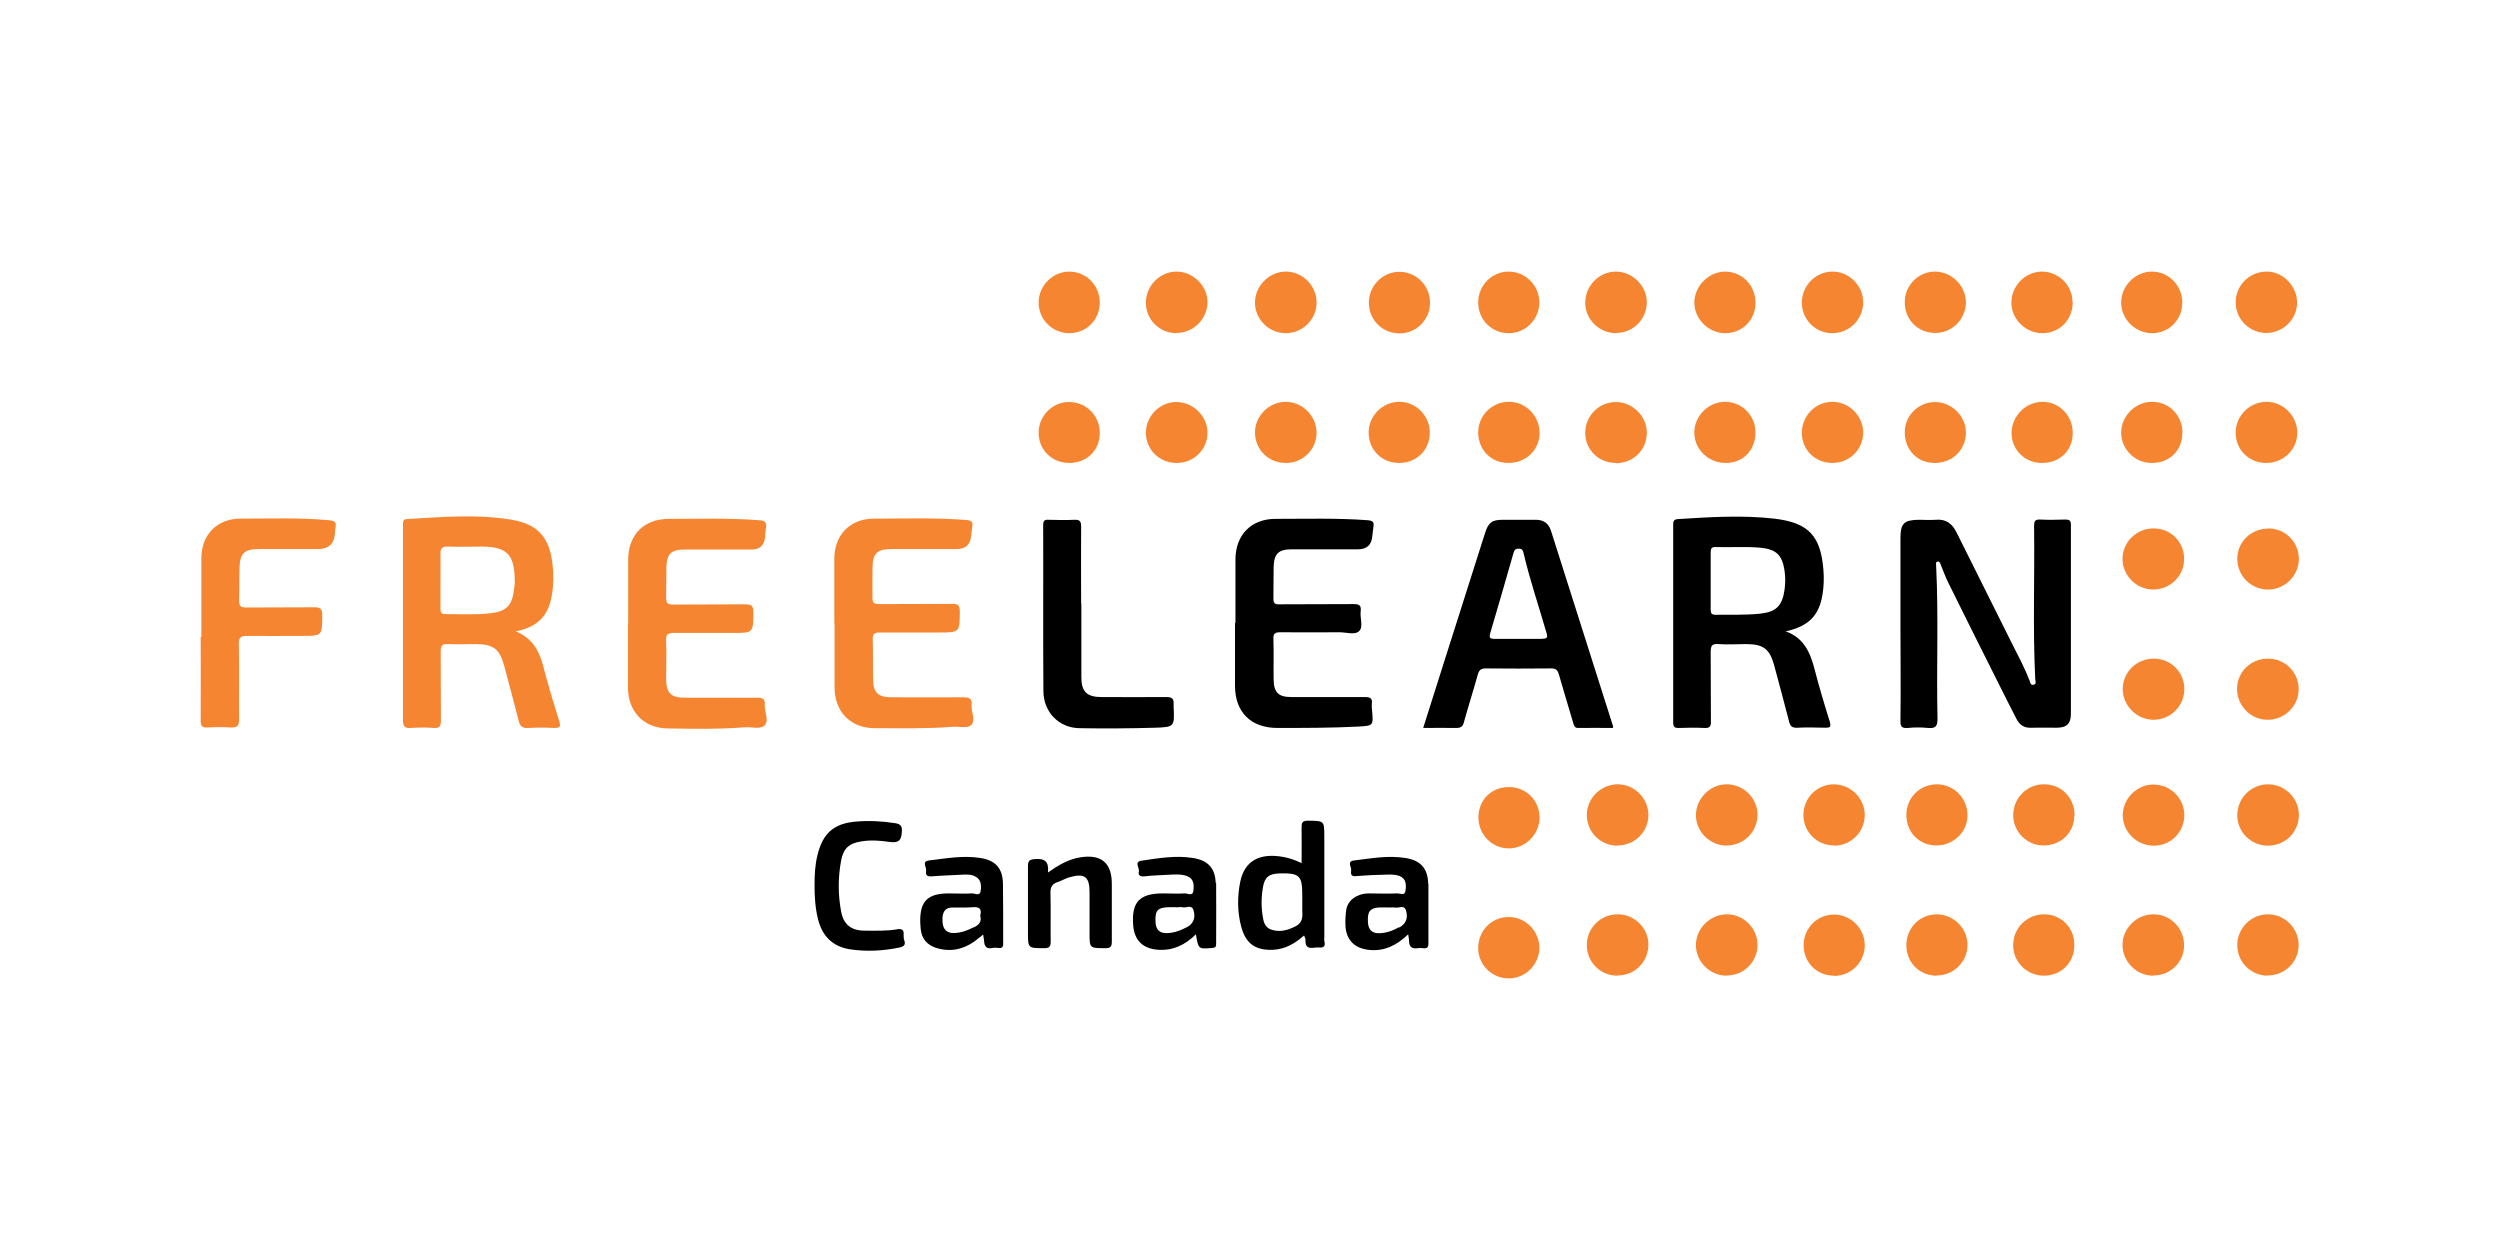 <svg xmlns="http://www.w3.org/2000/svg" id="a" data-name="Layer 1" viewBox="0 0 110 55"><defs><style>      .b {        fill: #f58531;      }    </style></defs><path d="m83.62,27.65c0-1.32,0-2.64,0-3.96,0-.66.15-.81.81-.82.25,0,.5.02.74,0,.45-.04.72.16.92.56.82,1.65,1.65,3.3,2.47,4.95.26.51.53,1.02.74,1.56.03.08.04.22.17.19.16-.03.08-.17.08-.26-.11-2.24-.02-4.48-.05-6.72,0-.21.03-.3.27-.29.37.02.73.01,1.1,0,.17,0,.25.03.25.23,0,2.77,0,5.54,0,8.31,0,.45-.19.62-.63.62-.37,0-.73-.01-1.1,0-.31.02-.52-.11-.66-.38-.23-.44-.45-.88-.67-1.32-.78-1.55-1.56-3.11-2.33-4.67-.13-.26-.23-.54-.34-.81-.03-.07-.05-.15-.14-.13-.09.02-.06.11-.06.18.11,2.24.01,4.48.06,6.72,0,.34-.07.45-.42.42-.29-.03-.59-.03-.88,0-.26.02-.34-.05-.33-.32.02-1.36,0-2.71,0-4.07Z"></path><path d="m54.36,27.41c0-.93,0-1.86,0-2.79,0-1.09.7-1.8,1.79-1.79,1.34,0,2.69-.04,4.03.06.22.02.29.08.25.29-.02.14-.03.28-.05.42q-.05.57-.63.57c-.97,0-1.94,0-2.9,0-.59,0-.79.18-.81.77-.01.46,0,.92-.01,1.38,0,.22.05.28.27.27,1.09-.01,2.17,0,3.26-.01.25,0,.34.06.31.31-.04.3.13.69-.07.88-.18.18-.56.05-.86.05-.87,0-1.75.01-2.62,0-.23,0-.3.07-.29.29.02.6,0,1.2.01,1.8.01.57.22.76.78.76,1.07,0,2.15,0,3.22,0,.23,0,.36.04.32.3-.01.09,0,.19.01.28.06.69.06.68-.62.72-1.18.06-2.36.06-3.54.06-1.18,0-1.87-.7-1.87-1.86,0-.92,0-1.84,0-2.76Z"></path><path class="b" d="m36.71,27.42c0-.94,0-1.89,0-2.83,0-1.06.7-1.77,1.74-1.77,1.36,0,2.71-.05,4.07.06.22.02.3.08.26.29-.02.14-.03.28-.05.42q-.06.57-.64.57c-.96,0-1.91,0-2.87,0-.63,0-.82.18-.83.82-.01.44,0,.87,0,1.31-.01.24.07.29.3.29,1.07-.01,2.15,0,3.22-.01.25,0,.32.07.32.32,0,.94,0,.94-.94.94-.86,0-1.72,0-2.58,0-.25,0-.32.08-.31.32.02.6,0,1.2.02,1.8.01.52.23.72.75.73,1.07,0,2.15.01,3.22,0,.27,0,.39.06.36.35-.02.29.18.65,0,.85-.17.2-.56.07-.85.1-1.13.09-2.26.06-3.4.06-1.09,0-1.78-.73-1.78-1.81,0-.93,0-1.86,0-2.79Z"></path><path class="b" d="m27.64,27.43c0-.93,0-1.86,0-2.79,0-1.12.69-1.81,1.81-1.81,1.32,0,2.64-.04,3.96.06.29.02.33.13.29.36-.02.13-.03.26-.04.39q-.05.54-.6.54c-.98,0-1.96,0-2.94,0-.59,0-.78.19-.8.78-.01.45,0,.9-.01,1.34,0,.23.06.3.29.3,1.06-.01,2.12,0,3.19-.01.27,0,.36.06.36.35-.01.91,0,.91-.9.91-.87,0-1.75,0-2.62,0-.25,0-.33.07-.32.32.02.58,0,1.15,0,1.73.01.6.22.8.82.8,1.06,0,2.12,0,3.19,0,.24,0,.35.05.33.31-.02.3.19.68.01.89-.18.21-.58.08-.88.1-1.14.09-2.29.07-3.43.05-1.03-.02-1.71-.75-1.72-1.77,0-.94,0-1.89,0-2.83Z"></path><path class="b" d="m8.86,28.03c0-1.16,0-2.31,0-3.47,0-1.03.69-1.74,1.72-1.74,1.3,0,2.6-.05,3.89.07.24.02.35.08.29.34-.02.07-.01.14-.02.21q-.04.72-.75.72c-.87,0-1.75,0-2.62,0-.61,0-.81.19-.83.79-.02.49,0,.99-.02,1.48,0,.24.08.3.3.3,1-.01,2.01,0,3.01-.01.29,0,.35.09.35.36-.01.9,0,.9-.9.9-.8,0-1.61.01-2.41,0-.27,0-.37.06-.36.35.02,1.11,0,2.22.01,3.32,0,.28-.08.37-.36.36-.34-.02-.68-.02-1.03,0-.23.01-.3-.06-.3-.3.01-1.23,0-2.45,0-3.68Z"></path><path d="m47.58,26.55c0,1.08,0,2.17,0,3.25,0,.63.24.87.88.87.96,0,1.91.01,2.87,0,.24,0,.32.08.31.3,0,.05,0,.09,0,.14.04.86.04.88-.81.91-1.11.03-2.22.04-3.33.02-.9-.01-1.58-.7-1.59-1.62-.02-2.44,0-4.88-.01-7.32,0-.19.06-.24.24-.23.38.01.76.02,1.13,0,.23-.01.3.06.3.29-.01,1.13,0,2.26,0,3.39Z"></path><path d="m35.84,38.95c0-.45.02-.89.13-1.33.23-.95.72-1.39,1.69-1.47.58-.05,1.15-.02,1.73.07.25.04.31.14.29.39-.02.36-.13.48-.5.44-.42-.06-.84-.1-1.27-.03-.55.08-.8.31-.9.84-.14.75-.14,1.5,0,2.25.11.58.45.84,1.05.84.47,0,.94.02,1.41-.06.22-.04.31.03.29.25,0,.08,0,.17.03.24.07.2-.03.27-.21.31-.72.15-1.45.19-2.18.08-.77-.12-1.23-.59-1.41-1.34-.12-.48-.15-.98-.15-1.47Z"></path><path d="m46.11,38.39c.47-.33.91-.59,1.44-.67.91-.14,1.37.25,1.37,1.17,0,.85,0,1.7,0,2.54,0,.24-.07.29-.3.29-.68,0-.68,0-.68-.67,0-.6,0-1.2,0-1.8,0-.68-.23-.84-.88-.65-.18.05-.34.15-.52.21-.25.08-.33.23-.32.5.02.71,0,1.41.01,2.12,0,.24-.07.29-.3.29-.7,0-.7,0-.7-.69,0-.97,0-1.93,0-2.9,0-.23.04-.31.3-.33.44-.04.63.11.58.59Z"></path><path class="b" d="m99.79,37.21c-.75,0-1.36-.61-1.35-1.35.01-.75.61-1.35,1.36-1.35.74,0,1.36.62,1.35,1.36,0,.75-.61,1.34-1.36,1.34Z"></path><path class="b" d="m99.79,23.25c.76,0,1.35.58,1.36,1.34,0,.73-.61,1.35-1.35,1.35-.75,0-1.35-.59-1.36-1.34-.01-.74.6-1.34,1.35-1.34Z"></path><path class="b" d="m75.99,37.21c-.75,0-1.36-.6-1.37-1.34,0-.73.62-1.36,1.35-1.36.75,0,1.36.61,1.36,1.34,0,.74-.6,1.35-1.35,1.35Z"></path><path class="b" d="m79.28,13.32c0-.74.59-1.36,1.34-1.37.73-.01,1.36.61,1.36,1.35,0,.74-.59,1.35-1.34,1.36-.75.01-1.35-.59-1.36-1.33Z"></path><path class="b" d="m99.8,28.98c.75,0,1.35.61,1.34,1.35,0,.74-.63,1.35-1.37,1.34-.74,0-1.34-.62-1.34-1.36,0-.74.6-1.33,1.36-1.33Z"></path><path class="b" d="m99.79,42.93c-.75,0-1.35-.59-1.35-1.35,0-.74.61-1.35,1.35-1.35.74,0,1.35.61,1.35,1.35,0,.75-.61,1.34-1.36,1.34Z"></path><path class="b" d="m75.97,42.93c-.74,0-1.36-.63-1.35-1.36.01-.74.64-1.34,1.37-1.34.74,0,1.35.63,1.34,1.36-.01.75-.62,1.34-1.37,1.33Z"></path><path class="b" d="m71.16,42.93c-.75,0-1.35-.61-1.34-1.36,0-.74.62-1.35,1.37-1.34.74,0,1.36.63,1.34,1.36-.02.75-.61,1.34-1.37,1.33Z"></path><path class="b" d="m71.17,37.21c-.75,0-1.35-.6-1.35-1.35,0-.74.62-1.35,1.36-1.35.74,0,1.35.62,1.35,1.35,0,.75-.61,1.34-1.36,1.34Z"></path><path class="b" d="m65.04,41.72c0-.76.57-1.36,1.32-1.37.73-.02,1.36.59,1.37,1.33.01.74-.59,1.36-1.33,1.37-.74.01-1.36-.59-1.36-1.33Z"></path><path class="b" d="m56.58,20.37c-.76,0-1.35-.57-1.36-1.33-.01-.73.62-1.36,1.35-1.36.73,0,1.35.61,1.36,1.35,0,.74-.59,1.34-1.35,1.34Z"></path><path class="b" d="m94.74,42.93c-.74,0-1.35-.62-1.35-1.36,0-.73.64-1.35,1.37-1.34.75,0,1.34.62,1.34,1.36,0,.75-.61,1.34-1.36,1.33Z"></path><path class="b" d="m48.39,13.31c0,.76-.59,1.35-1.34,1.35-.75,0-1.35-.6-1.35-1.35,0-.74.62-1.36,1.35-1.36.74,0,1.34.61,1.34,1.36Z"></path><path class="b" d="m94.77,37.21c-.75,0-1.36-.6-1.37-1.33,0-.73.61-1.36,1.35-1.36.75,0,1.35.59,1.36,1.34,0,.75-.59,1.35-1.34,1.35Z"></path><path class="b" d="m65.04,13.31c0-.75.6-1.36,1.34-1.36.74,0,1.35.61,1.35,1.36,0,.74-.61,1.36-1.35,1.35-.75,0-1.34-.6-1.34-1.35Z"></path><path class="b" d="m47.04,20.37c-.76,0-1.35-.59-1.34-1.34,0-.74.63-1.36,1.36-1.34.75.01,1.33.61,1.33,1.36,0,.77-.57,1.32-1.35,1.32Z"></path><path class="b" d="m56.57,14.66c-.74,0-1.36-.62-1.35-1.35,0-.74.63-1.36,1.36-1.36.73,0,1.35.62,1.35,1.36,0,.74-.61,1.35-1.36,1.35Z"></path><path class="b" d="m62.92,13.34c0,.74-.63,1.35-1.37,1.33-.76-.02-1.33-.62-1.32-1.38.01-.74.64-1.35,1.37-1.33.75.02,1.33.63,1.32,1.38Z"></path><path class="b" d="m91.27,41.59c0,.77-.58,1.34-1.34,1.34-.75,0-1.36-.61-1.35-1.35,0-.75.61-1.35,1.36-1.35.75,0,1.34.59,1.33,1.35Z"></path><path class="b" d="m71.09,20.37c-.76,0-1.35-.6-1.34-1.34.01-.75.62-1.35,1.36-1.34.73,0,1.36.64,1.35,1.36-.01.76-.6,1.33-1.36,1.33Z"></path><path class="b" d="m80.64,20.37c-.77,0-1.35-.56-1.36-1.32,0-.75.59-1.36,1.33-1.37.73-.01,1.36.6,1.37,1.34,0,.75-.58,1.34-1.34,1.35Z"></path><path class="b" d="m66.39,34.63c.76,0,1.35.59,1.35,1.34,0,.74-.62,1.36-1.35,1.36-.74,0-1.34-.61-1.34-1.36,0-.77.57-1.34,1.34-1.34Z"></path><path class="b" d="m96.1,24.6c0,.75-.62,1.34-1.36,1.34-.74,0-1.36-.63-1.35-1.36.01-.74.62-1.33,1.37-1.33.76,0,1.35.6,1.34,1.35Z"></path><path class="b" d="m83.88,35.85c0-.76.6-1.34,1.35-1.34.74,0,1.34.62,1.34,1.36,0,.74-.62,1.33-1.37,1.33-.76,0-1.33-.59-1.32-1.36Z"></path><path class="b" d="m91.27,35.88c0,.76-.6,1.33-1.36,1.32-.73,0-1.33-.61-1.33-1.33,0-.76.62-1.38,1.38-1.36.76.01,1.32.6,1.32,1.37Z"></path><path class="b" d="m99.71,20.37c-.76,0-1.35-.59-1.34-1.34,0-.74.62-1.35,1.36-1.35.73,0,1.35.62,1.35,1.36,0,.74-.61,1.33-1.36,1.33Z"></path><path class="b" d="m85.22,42.93c-.76,0-1.34-.57-1.34-1.34,0-.76.58-1.35,1.33-1.36.74,0,1.35.6,1.36,1.34,0,.74-.6,1.35-1.35,1.35Z"></path><path class="b" d="m71.11,14.66c-.74,0-1.36-.6-1.36-1.34,0-.74.6-1.36,1.34-1.37.72-.01,1.37.62,1.37,1.34,0,.75-.6,1.36-1.34,1.36Z"></path><path class="b" d="m66.37,20.37c-.77,0-1.33-.58-1.33-1.35,0-.74.62-1.35,1.36-1.34.74,0,1.34.62,1.34,1.37,0,.75-.6,1.32-1.36,1.32Z"></path><path class="b" d="m83.81,13.28c0-.74.63-1.35,1.36-1.33.73.02,1.34.65,1.33,1.38-.02.74-.64,1.34-1.38,1.32-.76-.02-1.32-.6-1.31-1.37Z"></path><path class="b" d="m99.76,14.65c-.74.02-1.37-.56-1.39-1.31-.02-.74.56-1.36,1.31-1.39.71-.03,1.36.57,1.39,1.32.03.73-.57,1.36-1.32,1.38Z"></path><path class="b" d="m91.2,19.06c0,.77-.58,1.32-1.36,1.31-.76,0-1.35-.6-1.33-1.35.02-.74.64-1.34,1.37-1.34.74,0,1.33.63,1.32,1.37Z"></path><path class="b" d="m94.76,28.98c.76,0,1.35.59,1.35,1.34,0,.75-.61,1.35-1.35,1.35-.74,0-1.36-.62-1.36-1.35,0-.74.61-1.34,1.36-1.34Z"></path><path class="b" d="m80.71,37.2c-.76,0-1.35-.58-1.36-1.33,0-.75.58-1.35,1.33-1.36.74,0,1.36.6,1.37,1.34,0,.75-.59,1.35-1.34,1.36Z"></path><path class="b" d="m91.2,13.3c0,.76-.57,1.36-1.33,1.36-.74,0-1.36-.6-1.37-1.34,0-.74.6-1.36,1.34-1.37.74,0,1.35.6,1.35,1.34Z"></path><path class="b" d="m77.24,19.02c0,.79-.54,1.35-1.31,1.35-.75,0-1.37-.58-1.38-1.32-.01-.73.6-1.36,1.34-1.37.74-.01,1.35.59,1.35,1.34Z"></path><path class="b" d="m61.56,20.37c-.77,0-1.34-.58-1.34-1.34,0-.74.62-1.35,1.35-1.35.74,0,1.34.61,1.34,1.36,0,.76-.58,1.33-1.35,1.33Z"></path><path class="b" d="m51.77,20.37c-.76,0-1.35-.59-1.35-1.33,0-.74.62-1.36,1.35-1.35.73,0,1.36.63,1.36,1.35,0,.74-.61,1.34-1.36,1.33Z"></path><path class="b" d="m96.02,13.31c0,.76-.58,1.35-1.33,1.35-.74,0-1.36-.62-1.36-1.35,0-.73.63-1.36,1.35-1.36.74,0,1.34.61,1.34,1.36Z"></path><path class="b" d="m51.75,14.66c-.75-.01-1.35-.62-1.33-1.37.01-.74.64-1.35,1.37-1.34.73.01,1.36.66,1.34,1.37-.02.74-.64,1.34-1.38,1.33Z"></path><path class="b" d="m77.24,13.34c0,.74-.59,1.32-1.32,1.32-.74,0-1.36-.61-1.37-1.34,0-.72.62-1.36,1.35-1.37.75,0,1.35.61,1.34,1.38Z"></path><path class="b" d="m96.02,19.06c0,.77-.57,1.32-1.35,1.31-.73,0-1.33-.6-1.34-1.32,0-.75.63-1.38,1.38-1.37.75.01,1.32.61,1.32,1.37Z"></path><path class="b" d="m85.12,20.37c-.76,0-1.32-.58-1.31-1.36,0-.73.61-1.32,1.33-1.32.75,0,1.38.64,1.36,1.38-.02.75-.62,1.31-1.38,1.3Z"></path><path class="b" d="m80.7,42.93c-.76,0-1.34-.58-1.34-1.34,0-.75.59-1.35,1.34-1.35.73,0,1.35.61,1.35,1.35,0,.74-.6,1.35-1.35,1.35Z"></path><path d="m80.52,31.78c-.24-.76-.47-1.53-.67-2.3-.19-.74-.46-1.41-1.28-1.7,1-.22,1.47-.69,1.62-1.62.06-.36.07-.73.04-1.09-.12-1.49-.65-2.07-2.16-2.25-1.41-.16-2.83-.07-4.24.02-.21.01-.21.13-.21.28,0,2.89,0,5.77,0,8.66,0,.21.07.26.26.25.37-.01.73-.02,1.1,0,.26.02.31-.08.3-.32-.01-1,0-2-.01-3,0-.28.04-.4.35-.37.4.03.8,0,1.2,0,.77,0,1.05.21,1.25.96.22.82.44,1.63.65,2.45.05.21.14.28.36.27.41-.02.83-.01,1.24,0,.2,0,.26-.03.19-.25Zm-2-5.83c-.1.7-.36.97-1.06,1.05-.66.07-1.32.04-1.98.05-.19,0-.21-.09-.21-.24,0-.42,0-.85,0-1.27s0-.82,0-1.24c0-.16.04-.24.22-.23.66.02,1.32-.03,1.98.03.69.07.95.33,1.05,1.01.04.28.04.56,0,.84Z"></path><path class="b" d="m24.61,31.74c-.26-.82-.5-1.64-.72-2.47-.18-.68-.5-1.21-1.2-1.49.78-.15,1.33-.53,1.53-1.31.11-.42.14-.86.12-1.3-.08-1.42-.56-2.08-1.82-2.3-1.53-.26-3.08-.12-4.62-.03-.17,0-.17.12-.17.25,0,.25,0,.49,0,.74,0,2.62,0,5.23,0,7.85,0,.28.08.37.35.35.33-.02.66-.03.99,0,.28.02.33-.08.33-.34-.01-1.01,0-2.03-.01-3.04,0-.25.08-.32.32-.31.4.02.8,0,1.2,0,.8,0,1.08.21,1.28.98.21.79.43,1.59.63,2.39.06.25.17.34.43.32.38-.02.76-.02,1.13,0,.23,0,.31-.03.23-.29Zm-1.99-5.81c-.08.69-.33.97-1.01,1.05-.67.08-1.34.04-2.02.04-.19,0-.21-.1-.21-.25,0-.41,0-.82,0-1.24,0-.38.01-.75,0-1.13-.01-.26.06-.36.33-.35.51.02,1.01,0,1.52,0,1.2.01,1.42.47,1.42,1.61,0,.08-.02.16-.03.24Z"></path><path d="m68.23,23.32c-.1-.3-.33-.45-.65-.45-.48,0-.97,0-1.45,0-.49,0-.64.12-.79.59-.59,1.87-1.19,3.74-1.78,5.6-.31.98-.62,1.96-.94,2.97.51,0,.98-.01,1.45,0,.22,0,.3-.07.35-.28.19-.69.41-1.37.6-2.06.06-.21.14-.28.36-.28.96.01,1.91.01,2.87,0,.21,0,.28.07.34.26.2.71.42,1.42.63,2.13.04.13.06.24.24.23.5-.01,1.01,0,1.51,0,0-.03.01-.05.01-.06-.92-2.89-1.83-5.77-2.75-8.66Zm-.36,4.79c-.35,0-.71,0-1.06,0-.35,0-.71,0-1.06,0-.21,0-.23-.07-.18-.25.35-1.18.69-2.36,1.03-3.55.04-.13.1-.17.22-.17.12,0,.18.04.21.17.28,1.2.68,2.37,1.02,3.55.06.2,0,.25-.18.24Z"></path><path d="m58.27,41.29c0-1.49,0-2.97,0-4.46,0-.73,0-.71-.72-.72-.26,0-.28.1-.28.31.01.51,0,1.02,0,1.56-.26-.13-.52-.22-.78-.27-1.06-.2-1.73.16-1.92,1.09-.13.65-.13,1.31.04,1.96.2.76.63,1.07,1.42,1.03.52-.03.94-.27,1.35-.63.03.09.06.13.06.18-.03.53.37.32.61.35.35.03.21-.25.21-.39Zm-1.29-.52c-.36.18-.71.26-1.08.12-.22-.09-.3-.3-.33-.51-.08-.44-.08-.89,0-1.34.07-.44.27-.6.73-.61.88-.02,1,.09,1,.96v.21c0,.16,0,.33,0,.49.02.28,0,.52-.3.67Z"></path><path d="m62.84,38.89c-.01-.68-.34-1.04-1.01-1.14-.76-.12-1.5.02-2.25.11-.34.04-.1.29-.13.44-.02.14-.01.28.22.25.48-.04.96-.06,1.45-.07.15,0,.31.01.45.06.31.12.31.4.27.66-.03.23-.25.1-.37.11-.42.02-.85,0-1.27,0-.49.01-.88.29-.96.69-.04.24-.05.49-.04.74.04.65.43,1.01,1.09,1.06.65.05,1.17-.21,1.67-.69.02.14.04.22.04.3,0,.25.13.35.38.31.08-.01.17-.01.25,0,.17.02.22-.04.22-.21,0-.87,0-1.74,0-2.62Zm-1.29,1.91c-.25.14-.51.24-.8.26-.36.03-.54-.13-.56-.47-.03-.47.08-.63.47-.66.18-.01.35,0,.53,0,0,0,0,0,0,0,.06,0,.12-.01.18,0,.16.05.4-.14.49.12.11.34,0,.6-.29.76Z"></path><path d="m53.49,38.85c-.02-.66-.35-1-1.01-1.1-.76-.12-1.51.01-2.25.12-.35.05-.08.32-.12.48-.04.15.05.23.23.21.35-.04.71-.05,1.06-.07.27-.01.54-.04.81.05.32.11.33.38.3.64-.02.28-.26.12-.38.13-.32.02-.64,0-.96,0-1.03,0-1.39.38-1.31,1.4.05.67.43,1.04,1.11,1.08.65.04,1.17-.21,1.65-.68.11.66.11.65.72.6.15-.01.17-.06.17-.19,0-.9.01-1.79,0-2.69Zm-1.28,1.95c-.21.11-.42.2-.66.24-.51.08-.72-.09-.71-.59,0-.39.11-.5.5-.53.16-.01.33,0,.5,0h0c.06,0,.12-.02.18,0,.16.05.4-.14.49.12.11.34,0,.61-.29.76Z"></path><path d="m44.13,38.86c-.02-.67-.34-1.01-1-1.11-.76-.12-1.5.02-2.25.11-.34.04-.11.29-.13.44-.02.13-.02.28.22.26.49-.04.99-.05,1.48-.08.16,0,.31,0,.45.08.28.13.28.4.25.64-.03.24-.24.11-.37.11-.34.02-.68,0-1.03,0-.94,0-1.28.34-1.26,1.28,0,.09.02.19.02.28.04.42.27.7.66.83.61.2,1.19.09,1.71-.28.12-.09.23-.18.38-.3.02.12.03.2.04.28.01.24.11.37.37.31.08-.02.17-.01.25,0,.16.02.23-.03.22-.21,0-.88,0-1.77-.01-2.65Zm-1.29,1.94c-.2.1-.4.19-.63.23-.55.1-.77-.11-.74-.66.02-.28.15-.44.44-.44.28,0,.57.01.85-.01.3-.03.46.04.37.37.08.28-.07.41-.29.52Z"></path></svg>